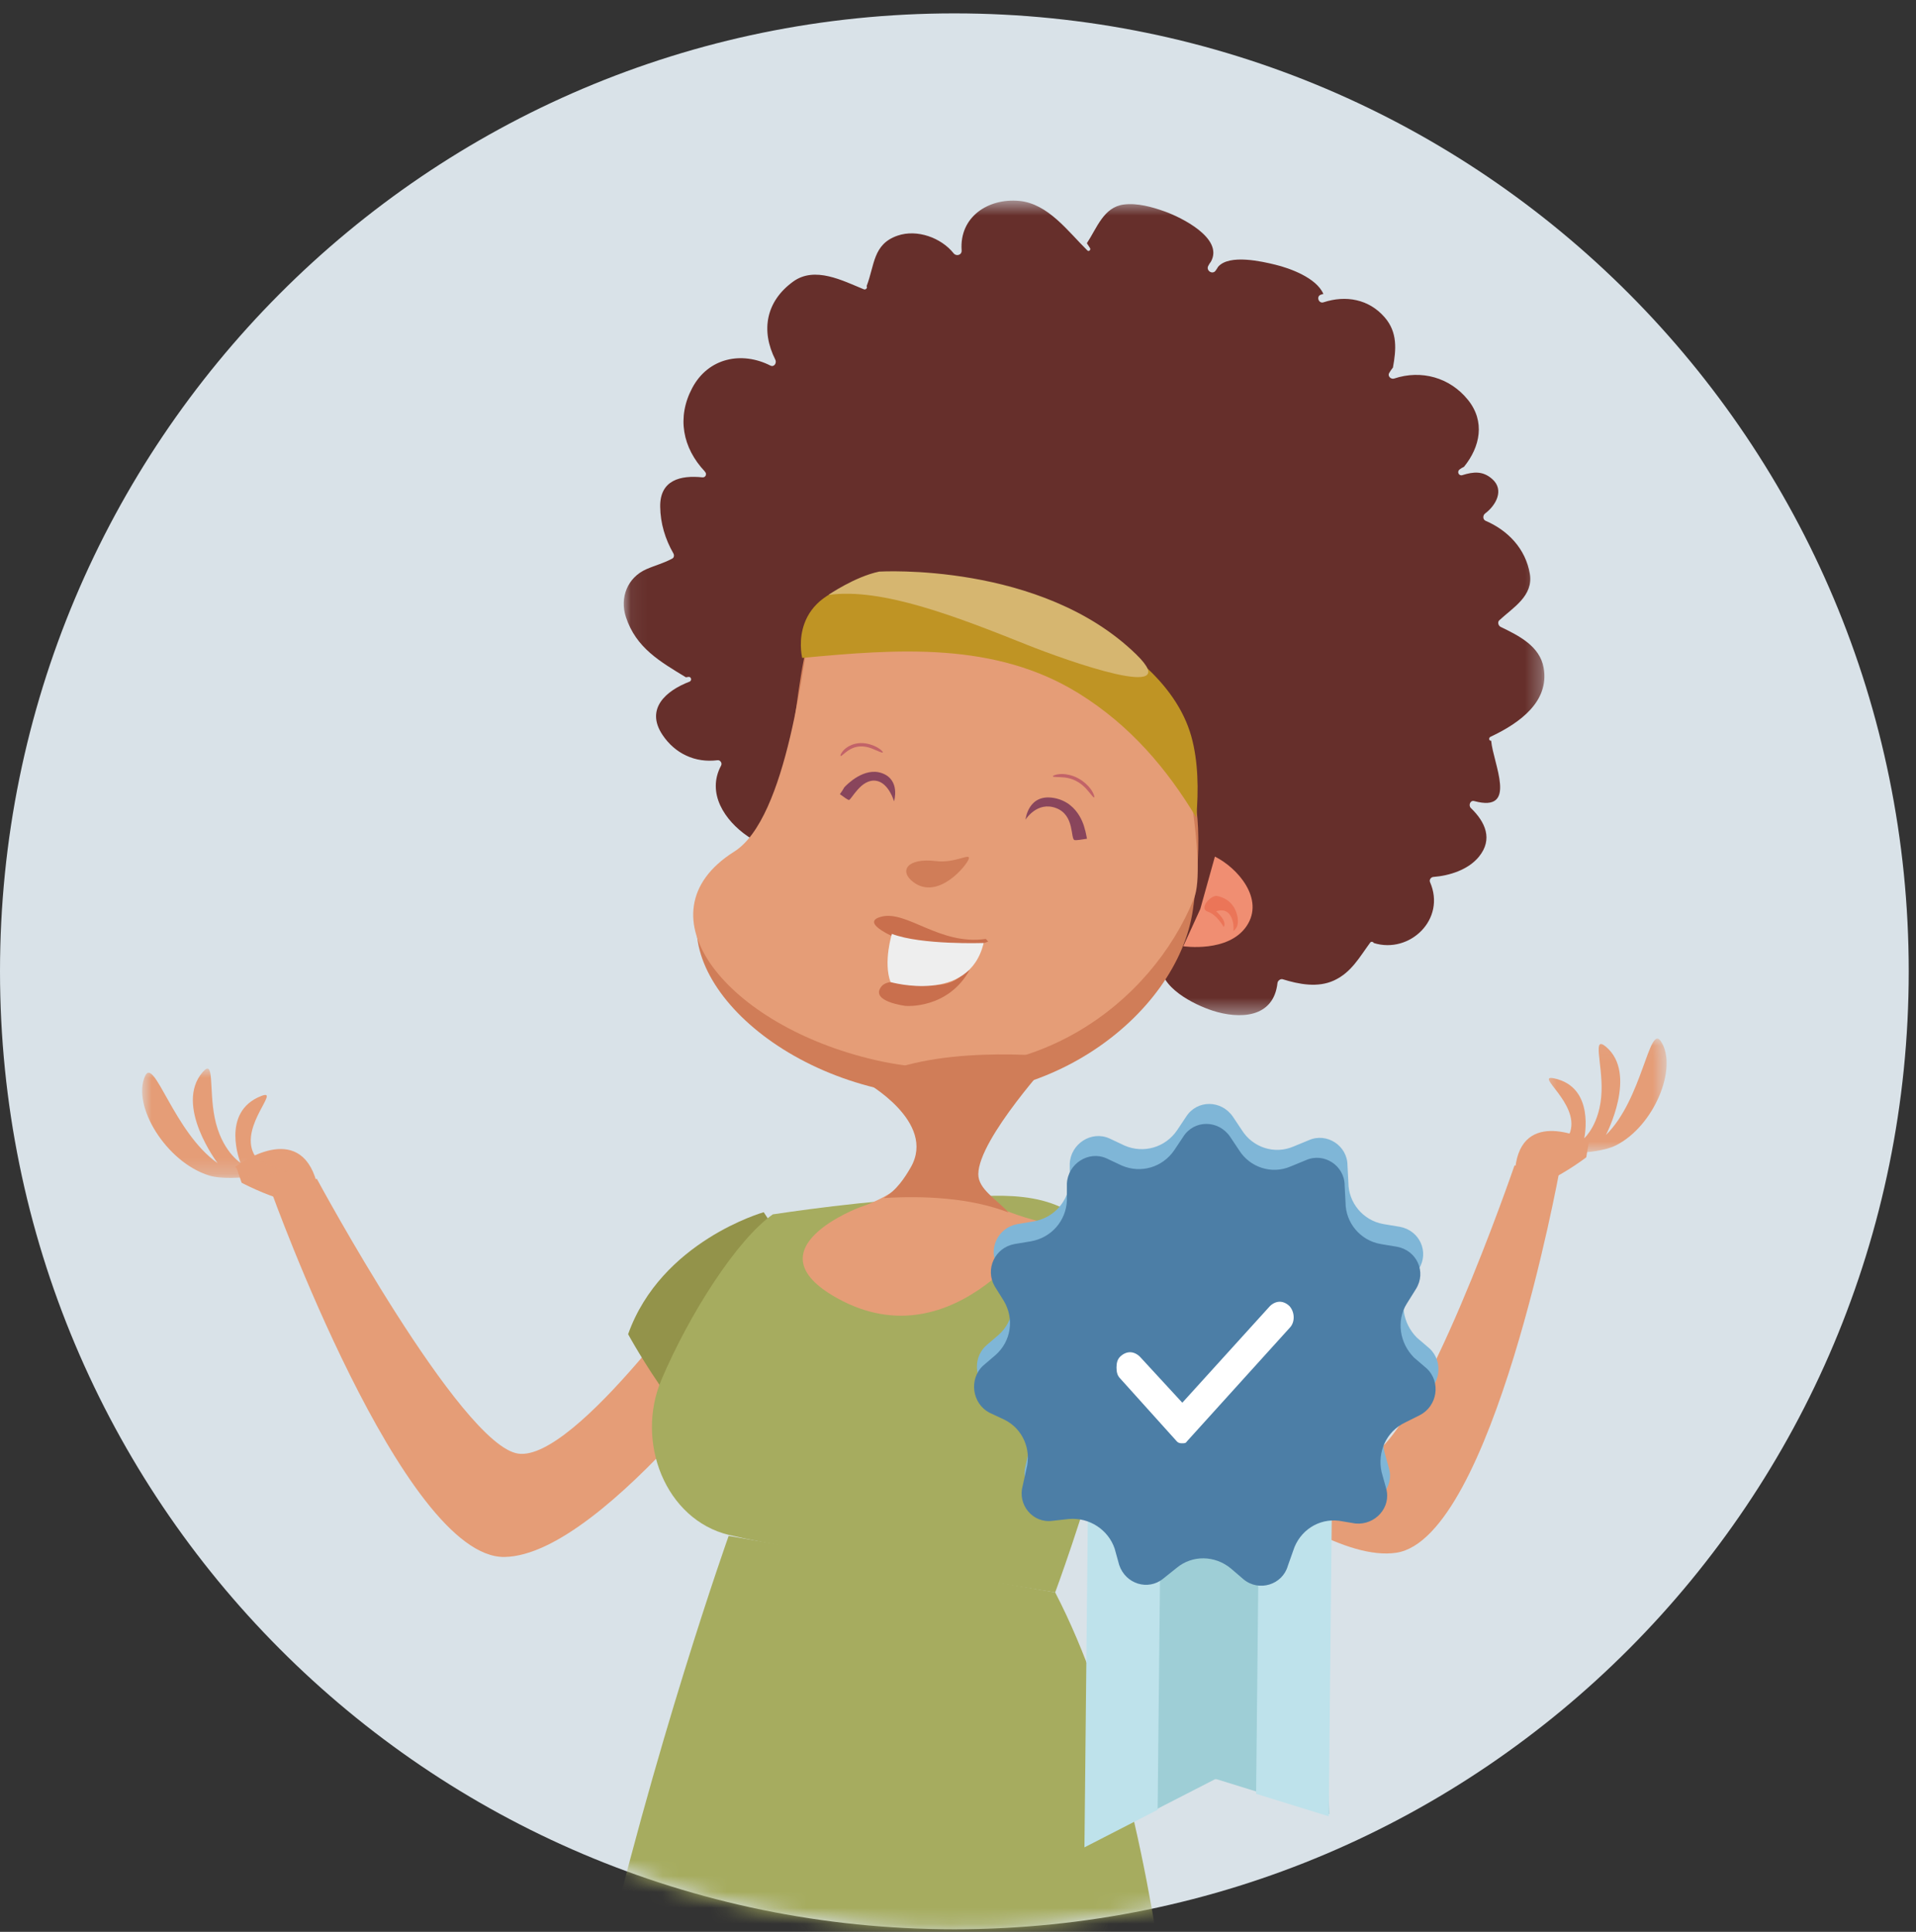<svg width="120" height="121" viewBox="0 0 120 121" fill="none" xmlns="http://www.w3.org/2000/svg">
<rect x="0" y="0" width="120" height="121" fill="#333333" stroke="none"/>
<path fill-rule="evenodd" clip-rule="evenodd" d="M119.545 60.838C119.545 93.975 92.784 120.838 59.773 120.838C26.761 120.838 0 93.975 0 60.838C0 27.701 26.761 0.838 59.773 0.838C92.784 0.838 119.545 27.701 119.545 60.838Z" fill="#D9E2E8"/>
<mask id="mask0_736_1979" style="mask-type:luminance" maskUnits="userSpaceOnUse" x="0" y="0" width="120" height="121">
<path fill-rule="evenodd" clip-rule="evenodd" d="M119.545 60.838C119.545 93.975 92.784 120.838 59.773 120.838C26.761 120.838 0 93.975 0 60.838C0 27.701 26.761 0.838 59.773 0.838C92.784 0.838 119.545 27.701 119.545 60.838Z" fill="white"/>
</mask>
<g mask="url(#mask0_736_1979)">
<path fill-rule="evenodd" clip-rule="evenodd" d="M17.004 74.66L19.843 73.833C19.843 73.833 28.853 90.537 32.459 91.046C36.065 91.555 44.611 79.345 44.611 79.345L48.754 82.194C48.754 82.194 37.953 97.419 31.599 97.518C25.245 97.618 17.004 74.66 17.004 74.66Z" fill="#E59D77"/>
<path fill-rule="evenodd" clip-rule="evenodd" d="M47.832 75.925C47.832 75.925 41.411 77.735 39.339 83.566C39.339 83.566 43.517 91.222 46.177 91.142C46.177 91.142 54.101 85.186 47.832 75.925Z" fill="#93934A"/>
<path fill-rule="evenodd" clip-rule="evenodd" d="M48.402 76.06C48.402 76.06 55.196 75.02 58.154 75.12C60.099 75.186 64.171 74.204 66.959 75.887C66.959 75.887 68.783 77.128 69.894 78.068C73.132 80.806 66.086 99.739 66.086 99.739C66.086 99.739 49.629 97.097 45.658 96.14C41.686 95.184 39.772 90.314 41.426 86.419C43.188 82.268 46.168 77.627 48.402 76.06Z" fill="#A6AC5F"/>
<mask id="mask1_736_1979" style="mask-type:luminance" maskUnits="userSpaceOnUse" x="39" y="12" width="58" height="52">
<path fill-rule="evenodd" clip-rule="evenodd" d="M39.064 12.565L96.727 12.565V63.586H39.064V12.565L39.064 12.565Z" fill="white"/>
</mask>
<g mask="url(#mask1_736_1979)">
<path fill-rule="evenodd" clip-rule="evenodd" d="M72.707 60.327C72.578 61.838 74.79 62.924 75.934 63.297C77.621 63.847 79.766 63.782 80.009 61.567C80.024 61.426 80.197 61.291 80.336 61.334C81.351 61.65 82.534 61.881 83.554 61.408C84.634 60.907 85.137 59.963 85.816 59.039C85.879 58.952 86.001 58.986 86.045 59.066C88.28 59.762 90.588 57.584 89.561 55.246C89.5 55.106 89.623 54.938 89.765 54.927C90.774 54.85 91.952 54.484 92.627 53.657C93.517 52.565 93.029 51.484 92.12 50.609C91.957 50.454 92.077 50.105 92.327 50.173C95.106 50.931 93.511 47.819 93.393 46.393C93.248 46.417 93.226 46.208 93.344 46.152C93.383 46.134 93.421 46.115 93.46 46.096C93.474 46.086 93.487 46.078 93.504 46.075C95.126 45.288 97.052 43.967 96.68 41.831C96.442 40.46 95.105 39.806 93.984 39.263C93.846 39.195 93.773 38.971 93.901 38.852C94.764 38.052 96.047 37.322 95.814 35.939C95.552 34.376 94.443 33.22 93.047 32.622C92.857 32.54 92.861 32.275 93.015 32.16C93.684 31.659 94.238 30.691 93.457 30.002C92.873 29.487 92.289 29.54 91.587 29.76C91.367 29.829 91.232 29.546 91.412 29.405C91.498 29.337 91.593 29.285 91.691 29.237C92.705 27.989 93.031 26.399 91.939 25.045C90.809 23.644 89.02 23.142 87.316 23.71C87.123 23.774 86.886 23.564 87.006 23.361C87.088 23.224 87.162 23.117 87.241 23.02C87.443 21.898 87.542 20.818 86.717 19.869C85.732 18.736 84.291 18.475 82.893 18.934C82.585 19.035 82.419 18.557 82.728 18.456C82.78 18.439 82.832 18.425 82.884 18.41C82.442 17.391 80.767 16.796 79.88 16.581C79.089 16.388 76.991 15.891 76.289 16.713C76.239 16.797 76.19 16.88 76.124 16.965C75.926 17.215 75.529 16.945 75.668 16.664C75.717 16.563 75.774 16.473 75.84 16.391C76.656 14.928 73.983 13.613 72.948 13.244C72.157 12.962 71.231 12.702 70.378 12.811C69.117 12.973 68.701 14.285 68.071 15.233C68.139 15.335 68.205 15.437 68.269 15.54C68.334 15.644 68.198 15.779 68.105 15.689C66.895 14.505 65.65 12.752 63.829 12.582C61.91 12.404 60.078 13.567 60.227 15.684C60.248 15.978 59.892 16.075 59.727 15.867C58.949 14.889 57.434 14.338 56.213 14.76C54.664 15.295 54.786 16.608 54.277 17.92C54.349 18.02 54.227 18.171 54.104 18.121C52.784 17.584 51.032 16.649 49.671 17.64C47.971 18.878 47.638 20.704 48.559 22.529C48.661 22.732 48.486 23.017 48.248 22.896C46.458 21.989 44.361 22.402 43.354 24.302C42.373 26.151 42.757 28.06 44.14 29.525C44.147 29.533 44.146 29.541 44.15 29.549C44.285 29.663 44.208 29.92 43.993 29.898C42.625 29.755 41.326 30.062 41.348 31.735C41.361 32.775 41.661 33.77 42.174 34.661C42.231 34.76 42.226 34.918 42.112 34.981C41.585 35.272 41.024 35.412 40.479 35.652C39.305 36.169 38.8 37.428 39.199 38.644C39.837 40.587 41.341 41.436 42.958 42.422C43.013 42.413 43.067 42.403 43.123 42.396C43.299 42.376 43.346 42.634 43.185 42.695C41.721 43.254 40.398 44.39 41.493 46.029C42.276 47.202 43.538 47.794 44.939 47.615C45.107 47.593 45.247 47.793 45.164 47.948C44.231 49.681 45.402 51.403 46.823 52.375C47.824 53.061 50.191 54.229 50.987 52.635C50.991 52.626 51 52.625 51.005 52.619" fill="#662F2B"/>
</g>
<path fill-rule="evenodd" clip-rule="evenodd" d="M51.179 38.529C49.176 42.925 50.532 50.53 45.93 53.938C40.173 58.203 45.954 66.17 55.256 68.233C64.984 70.39 73.769 63.673 74.716 56.957C76.018 47.71 73.363 45.977 69.822 42.541C66.281 39.104 53.183 34.134 51.179 38.529Z" fill="#D07D58"/>
<path fill-rule="evenodd" clip-rule="evenodd" d="M45.983 53.341C49.309 51.248 50.364 41.332 50.86 38.239C59.555 37.297 66.415 39.96 73.844 44.565C73.922 46.516 75.633 54.172 74.775 56.286C72.106 62.86 64.572 68.623 54.85 66.401C45.553 64.275 39.812 57.225 45.983 53.341Z" fill="#E59D77"/>
<path fill-rule="evenodd" clip-rule="evenodd" d="M76.09 53.652L75.174 56.936L74.11 59.267C74.11 59.267 76.937 59.695 78.078 57.998C79.218 56.3 77.502 54.35 76.09 53.652Z" fill="#F08E72"/>
<path fill-rule="evenodd" clip-rule="evenodd" d="M60.675 53.789C60.548 54.215 58.738 56.42 57.191 55.241C56.297 54.559 56.797 53.713 58.623 53.934C59.822 54.079 60.792 53.396 60.675 53.789Z" fill="#D07D58"/>
<path fill-rule="evenodd" clip-rule="evenodd" d="M76.168 56.113C76.168 56.113 77.087 56.191 77.419 57.118C77.752 58.047 77.243 58.31 77.243 58.31C77.243 58.31 77.339 57.745 77.025 57.296C76.709 56.847 76.168 57.082 76.168 57.082C76.168 57.082 76.88 57.672 76.642 58.06C76.642 58.06 76.21 57.281 75.65 57.105C75.089 56.93 75.734 56.148 76.168 56.113Z" fill="#EB7558"/>
<path fill-rule="evenodd" clip-rule="evenodd" d="M56.346 68.51C56.346 68.51 58.621 71.195 57.578 72.996C56.536 74.797 53.857 75.614 53.857 75.614C53.857 75.614 46.853 78.213 52.437 81.311C59.882 85.442 65.406 76.57 65.406 76.57C65.406 76.57 60.231 75.496 60.245 73.257C60.254 71.855 63.224 68.631 63.224 68.631C63.224 68.631 58.859 66.976 56.346 68.51Z" fill="#E59D77"/>
<path fill-rule="evenodd" clip-rule="evenodd" d="M63.17 75.946C62.394 75.098 61.266 74.478 61.272 73.541C61.286 71.314 66.004 66.191 66.004 66.191C66.004 66.191 58.179 65.326 54.187 67.765C54.187 67.765 58.692 70.265 57.035 73.126C56.676 73.747 56.167 74.543 55.343 75.037C57.813 74.89 60.743 75.002 63.17 75.946Z" fill="#D07D58"/>
<path fill-rule="evenodd" clip-rule="evenodd" d="M53.096 46.78C53.1 46.779 53.189 46.718 53.337 46.658C53.483 46.597 53.69 46.546 53.9 46.542C54.324 46.529 54.707 46.701 54.71 46.7C55.087 46.851 55.321 47.084 55.289 47.128C55.255 47.178 54.978 47.031 54.634 46.894C54.629 46.893 54.272 46.736 53.901 46.751C53.718 46.755 53.539 46.8 53.412 46.853C53.285 46.905 53.207 46.957 53.207 46.957C52.895 47.146 52.697 47.382 52.649 47.351C52.597 47.326 52.737 47 53.096 46.78Z" fill="#C26368"/>
<path fill-rule="evenodd" clip-rule="evenodd" d="M66.683 48.488C66.689 48.487 67.131 48.526 67.512 48.74C67.9 48.938 68.186 49.269 68.188 49.271C68.475 49.586 68.579 49.926 68.524 49.947C68.472 49.97 68.297 49.699 68.034 49.411C68.03 49.407 67.764 49.101 67.411 48.922C67.065 48.73 66.665 48.695 66.662 48.696C66.277 48.655 65.952 48.685 65.94 48.626C65.927 48.573 66.255 48.445 66.683 48.488Z" fill="#C26368"/>
<path fill-rule="evenodd" clip-rule="evenodd" d="M61.742 58.807C58.864 59.23 56.791 56.991 55.19 57.417C53.727 57.806 56.318 58.831 56.318 58.831C56.318 58.831 59.633 59.831 61.891 58.975" fill="#C96F4D"/>
<path fill-rule="evenodd" clip-rule="evenodd" d="M60.269 61.042C58.806 62.57 55.893 60.822 55.174 61.824C54.516 62.741 56.715 63.003 56.715 63.003C56.715 63.003 59.354 63.236 60.729 60.751" fill="#C96F4D"/>
<path fill-rule="evenodd" clip-rule="evenodd" d="M61.606 59.063C61.606 59.063 57.697 59.2 55.86 58.492C55.86 58.492 55.309 60.259 55.775 61.512C55.775 61.512 60.695 62.911 61.606 59.063Z" fill="#EEEEEE"/>
<path fill-rule="evenodd" clip-rule="evenodd" d="M55.242 48.428C54.13 48.026 53.047 49.133 52.882 49.31C52.8 49.459 52.706 49.601 52.603 49.741C52.862 49.936 53.104 50.104 53.168 50.106C53.32 50.11 53.927 48.756 54.873 48.903C55.665 49.027 55.994 50.189 55.994 50.189C55.994 50.189 56.41 48.85 55.242 48.428Z" fill="#89455C"/>
<path fill-rule="evenodd" clip-rule="evenodd" d="M67.971 52.022C67.97 52.016 67.971 52.011 67.971 52.005L67.958 52.001C67.958 52.001 67.664 50.285 66.025 49.983C64.386 49.681 64.229 51.338 64.229 51.338C64.229 51.338 64.952 50.163 66.145 50.614C67.337 51.064 67.023 52.581 67.311 52.619C67.426 52.634 67.74 52.59 68.078 52.533C68.048 52.363 68.01 52.192 67.971 52.022Z" fill="#89455C"/>
<path fill-rule="evenodd" clip-rule="evenodd" d="M67.586 43.444C70.799 45.445 73.088 48.157 74.924 51.205C75.073 49.503 75.05 47.679 74.609 46.112C72.724 39.416 61.203 35.431 54.233 36.483C49.391 37.214 50.177 40.91 50.243 41.209C56.176 40.649 62.325 40.168 67.586 43.444Z" fill="#BF9424"/>
<path fill-rule="evenodd" clip-rule="evenodd" d="M55.063 35.801C55.063 35.801 65.215 35.182 71.168 40.993C74.278 44.028 66.853 41.397 64.339 40.393C59.891 38.616 55.222 36.793 51.881 37.263C51.881 37.263 53.535 36.123 55.063 35.801Z" fill="#D6B670"/>
<path fill-rule="evenodd" clip-rule="evenodd" d="M14.731 73.083C14.731 73.083 18.477 70.208 19.719 73.687C20.961 77.167 15.132 74.079 15.132 74.079L14.828 73.185L14.731 73.083Z" fill="#E59D77"/>
<path fill-rule="evenodd" clip-rule="evenodd" d="M97.669 73.332L94.854 72.996C94.854 72.996 88.952 90.217 85.62 91.266C82.289 92.315 72.288 82.108 72.288 82.108L68.814 85.455C68.814 85.455 81.423 98.159 87.45 97.254C93.477 96.348 97.669 73.332 97.669 73.332Z" fill="#E59D77"/>
<path fill-rule="evenodd" clip-rule="evenodd" d="M70.398 72.052C70.398 72.052 79.785 74.858 82.296 81.613C82.296 81.613 75.316 89.634 71.36 89.218C71.36 89.218 60.143 81.604 70.398 72.052Z" fill="#A6AC5F"/>
<path fill-rule="evenodd" clip-rule="evenodd" d="M38.302 125.07C48.932 129.935 62.354 132.091 73.262 127.031C72.036 117.224 69.874 107.046 66.087 99.739L45.636 96.199C45.636 96.199 40.956 109.334 37.382 124.847C37.678 124.857 37.988 124.926 38.302 125.07Z" fill="#A6AC5F"/>
<mask id="mask2_736_1979" style="mask-type:luminance" maskUnits="userSpaceOnUse" x="96" y="65" width="9" height="8">
<path fill-rule="evenodd" clip-rule="evenodd" d="M104.381 65.051V72.264H96.527V65.051H104.381V65.051Z" fill="white"/>
</mask>
<g mask="url(#mask2_736_1979)">
<path fill-rule="evenodd" clip-rule="evenodd" d="M96.527 72.247C96.527 72.247 99.88 72.409 101.211 71.736C103.613 70.521 105.1 66.857 104.026 65.224C103.281 64.09 102.877 68.838 100.578 71.09C100.578 71.09 102.607 67.232 100.564 65.546C99.722 64.851 100.362 66.578 100.306 68.355C100.239 70.397 99.221 71.293 99.221 71.293C99.221 71.293 99.937 68.084 97.328 67.541C96.078 67.28 98.89 69.085 98.35 70.871C98.12 71.636 96.527 72.247 96.527 72.247Z" fill="#E59D77"/>
</g>
<path fill-rule="evenodd" clip-rule="evenodd" d="M99.572 71.482C99.572 71.482 95.577 69.352 94.948 72.838C94.319 76.326 99.349 72.487 99.349 72.487L99.497 71.594L99.572 71.482Z" fill="#E59D77"/>
<mask id="mask3_736_1979" style="mask-type:luminance" maskUnits="userSpaceOnUse" x="8" y="66" width="10" height="8">
<path fill-rule="evenodd" clip-rule="evenodd" d="M8.902 73.777V66.932H17.994V73.777H8.902V73.777Z" fill="white"/>
</mask>
<g mask="url(#mask3_736_1979)">
<path fill-rule="evenodd" clip-rule="evenodd" d="M17.994 73.349C17.994 73.349 14.572 74.088 13.088 73.624C10.411 72.786 8.255 69.271 9.081 67.407C9.654 66.113 10.881 70.928 13.63 72.852C13.63 72.852 10.884 69.23 12.697 67.146C13.445 66.287 13.081 68.173 13.443 69.992C13.859 72.08 15.06 72.828 15.06 72.828C15.06 72.828 13.776 69.649 16.366 68.644C17.607 68.163 15.023 70.501 15.884 72.246C16.252 72.993 17.994 73.349 17.994 73.349Z" fill="#E59D77"/>
</g>
<path fill-rule="evenodd" clip-rule="evenodd" d="M76.152 111.445L76.178 111.432L83.254 113.625L82.091 81.128L84.187 80.811L68.25 83.219L68.083 115.553L76.11 111.432L76.152 111.445Z" fill="#9ECED6"/>
<path fill-rule="evenodd" clip-rule="evenodd" d="M83.217 113.762L83.555 80.811L78.988 81.501L78.671 112.353L83.217 113.762Z" fill="#BEE2EB"/>
<path fill-rule="evenodd" clip-rule="evenodd" d="M72.503 113.353L72.82 82.531L68.253 83.221L67.919 115.707L72.503 113.353Z" fill="#BEE2EB"/>
<path fill-rule="evenodd" clip-rule="evenodd" d="M74.284 69.949L73.719 70.796C72.985 71.869 71.63 72.264 70.444 71.756L69.484 71.304C68.354 70.796 67.055 71.643 66.999 72.885V73.958C66.942 75.201 66.038 76.273 64.74 76.499L63.723 76.669C62.48 76.895 61.859 78.25 62.48 79.323L63.045 80.226C63.723 81.355 63.497 82.767 62.537 83.614L61.746 84.292C60.842 85.139 61.068 86.663 62.142 87.228L63.102 87.68C64.231 88.244 64.796 89.543 64.457 90.785L64.231 91.802C63.892 92.987 64.852 94.173 66.095 94.004L67.112 93.891C68.411 93.778 69.597 94.569 69.992 95.754L70.274 96.771C70.67 97.957 72.082 98.408 73.042 97.618L73.889 96.94C74.849 96.15 76.261 96.15 77.278 96.997L78.068 97.674C79.028 98.465 80.497 98.013 80.836 96.827L81.175 95.867C81.57 94.625 82.756 93.835 84.055 94.004L85.072 94.173C86.314 94.286 87.331 93.157 86.992 91.971L86.71 90.955C86.427 89.713 86.992 88.414 88.178 87.849L89.082 87.397C90.211 86.833 90.437 85.308 89.534 84.461L88.743 83.784C87.839 82.88 87.613 81.468 88.291 80.395L88.856 79.492C89.534 78.419 88.912 77.064 87.67 76.838L86.653 76.669C85.354 76.443 84.451 75.314 84.451 74.071L84.394 72.998C84.394 71.756 83.095 70.909 81.965 71.417L81.005 71.813C79.819 72.321 78.464 71.869 77.786 70.796L77.221 69.949C76.487 68.876 74.962 68.876 74.284 69.949ZM74.51 89.035C74.454 89.148 74.341 89.148 74.228 89.148C74.115 89.148 74.002 89.148 73.889 89.035L70.331 85.082C70.161 84.913 70.105 84.687 70.105 84.405C70.105 84.122 70.161 83.896 70.331 83.727C70.5 83.558 70.726 83.445 70.952 83.445C71.178 83.445 71.404 83.558 71.573 83.727L74.228 86.607L79.706 80.565C79.876 80.395 80.102 80.282 80.328 80.282C80.553 80.282 80.779 80.395 80.949 80.565C81.288 80.96 81.288 81.581 80.949 81.92L74.51 89.035Z" fill="#7FB6D7"/>
<path d="M73.541 72.046L74.106 71.199C74.784 70.126 76.308 70.126 77.043 71.199L77.608 72.046C78.285 73.119 79.641 73.57 80.827 73.062L81.787 72.667C82.916 72.159 84.216 73.006 84.216 74.248L84.272 75.321C84.272 76.563 85.176 77.693 86.475 77.918L87.491 78.088C88.734 78.314 89.355 79.669 88.677 80.742L88.112 81.645C87.435 82.718 87.661 84.13 88.564 85.033L89.355 85.711C90.259 86.558 90.033 88.082 88.903 88.647L88 89.099C86.814 89.663 86.249 90.962 86.531 92.204L86.814 93.221C87.152 94.407 86.136 95.536 84.893 95.423L83.877 95.254C82.578 95.084 81.392 95.875 80.996 97.117L80.657 98.077C80.319 99.263 78.85 99.715 77.89 98.924L77.099 98.246C76.083 97.399 74.671 97.399 73.71 98.19L72.863 98.868C71.903 99.658 70.491 99.206 70.096 98.021L69.814 97.004C69.418 95.818 68.232 95.028 66.933 95.141L65.916 95.254C64.674 95.423 63.714 94.237 64.053 93.052L64.279 92.035C64.618 90.793 64.053 89.494 62.923 88.929L61.963 88.478C60.89 87.913 60.664 86.388 61.568 85.541L62.358 84.864C63.319 84.017 63.544 82.605 62.867 81.476L62.302 80.572C61.681 79.499 62.302 78.144 63.544 77.918L64.561 77.749C65.86 77.523 66.764 76.45 66.82 75.208V74.135C66.877 72.893 68.176 72.046 69.305 72.554L70.265 73.006C71.451 73.514 72.807 73.119 73.541 72.046Z" fill="#4C7EA6"/>
<path d="M74.049 90.398C74.162 90.398 74.275 90.398 74.332 90.285L80.77 83.17C81.109 82.831 81.109 82.21 80.77 81.815C80.601 81.645 80.375 81.532 80.149 81.532C79.923 81.532 79.697 81.645 79.528 81.815L74.049 87.857L71.395 84.977C71.225 84.808 71 84.695 70.774 84.695C70.548 84.695 70.322 84.808 70.152 84.977C69.983 85.146 69.927 85.372 69.927 85.654C69.927 85.937 69.983 86.163 70.152 86.332L73.711 90.285C73.823 90.398 73.936 90.398 74.049 90.398Z" fill="white"/>
</g>
</svg>

